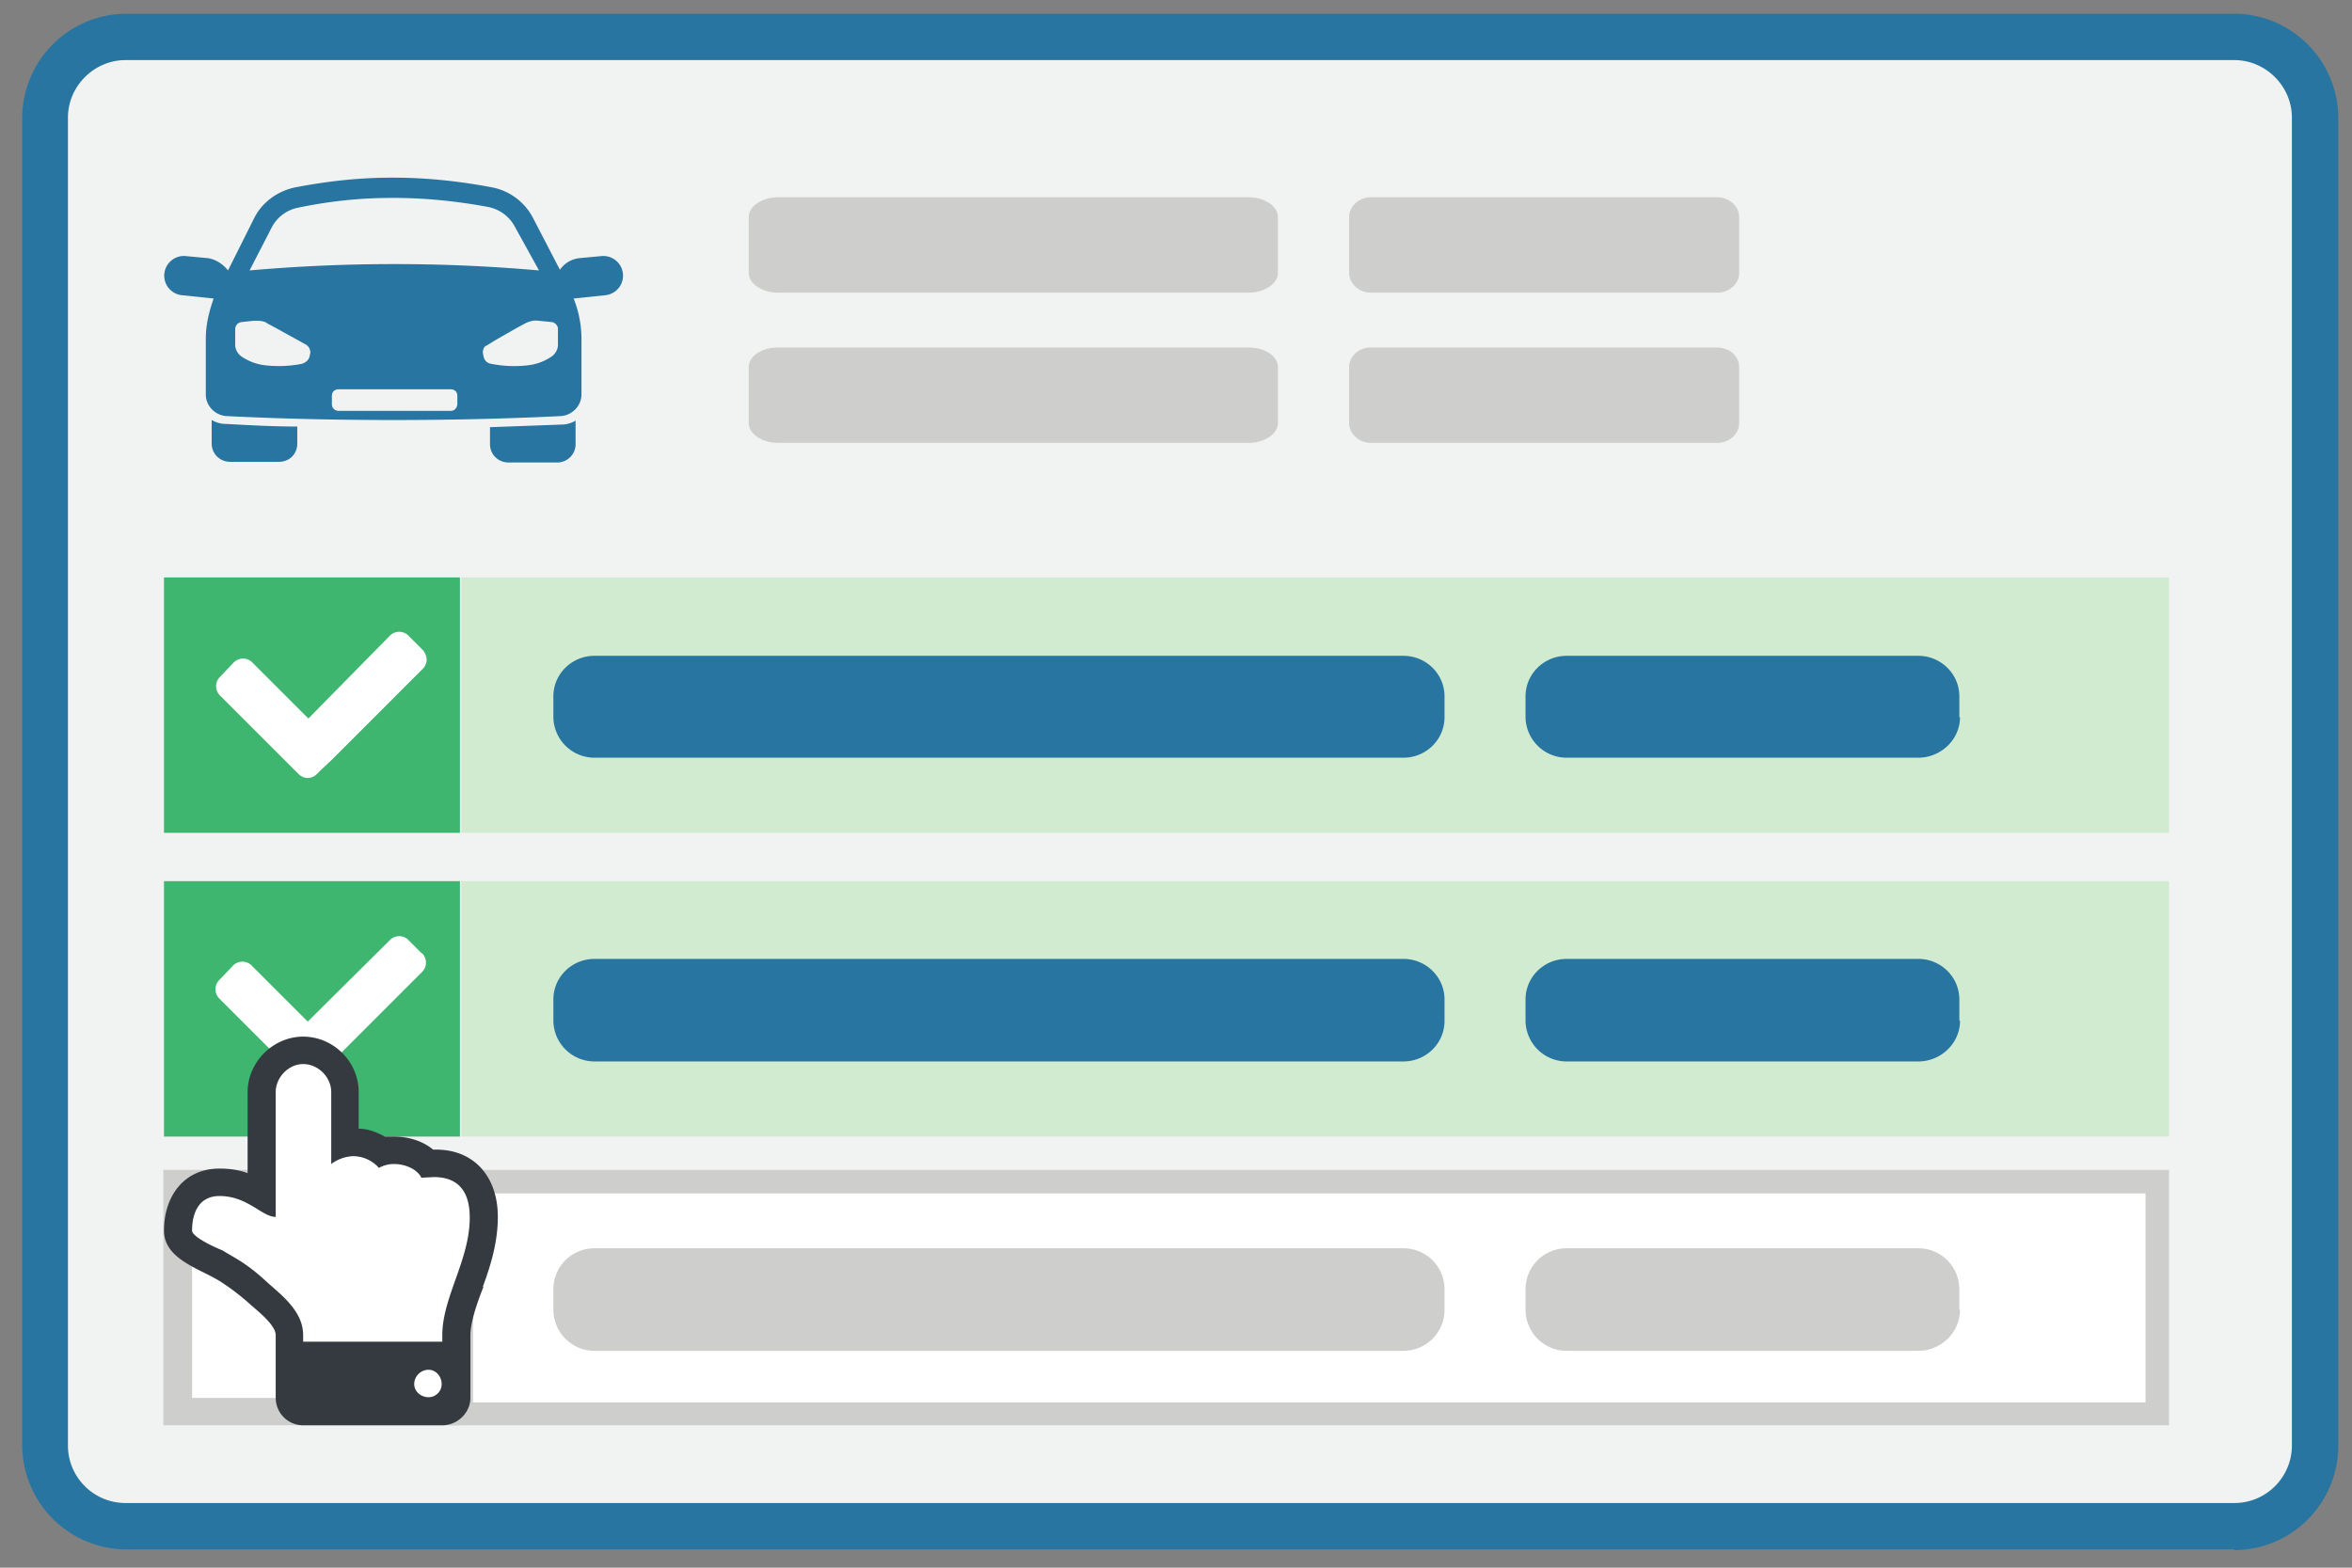 <svg version="1" xmlns="http://www.w3.org/2000/svg" width="360" height="240"><rect width="100%" height="100%" fill="#808080" stroke="none"/><path fill="#F1F2F2" d="M354.2 221.3c0 6.8-5.5 12.4-12.3 12.4H19.3C12.5 233.7 7 228 7 221.3V18c0-6.8 5.5-12.3 12.3-12.3H342c6.8 0 12.3 5.5 12.3 12.3v203.3z"/><path fill="#2775A0" d="M342 237.2H19.2a16 16 0 0 1-15.8-16V18A16 16 0 0 1 19.3 2.1H342a16 16 0 0 1 15.9 16v203.2c0 8.8-7.1 16-15.9 16zM19.2 9.2c-4.8 0-8.8 4-8.8 8.8v203.3c0 4.9 4 8.8 8.8 8.8H342c4.9 0 8.8-4 8.8-8.8V18c0-4.8-4-8.8-8.8-8.8H19.3z"/><path fill="#D1EBD1" d="M70.6 88.4H332v39.1H70.6z"/><path fill="#3EB66F" d="M25.1 88.4h45.3v39.1H25.1z"/><path fill="#CECECD" d="M195.6 41.8c0 1.6-2 3-4.5 3h-72c-2.5 0-4.5-1.4-4.5-3v-8.6c0-1.6 2-3 4.5-3h72c2.5 0 4.5 1.4 4.5 3v8.6zM266.2 41.8c0 1.6-1.5 3-3.3 3h-53.1c-1.8 0-3.3-1.4-3.3-3v-8.6c0-1.6 1.5-3 3.3-3h53c1.9 0 3.4 1.4 3.4 3v8.6zM195.6 64.8c0 1.6-2 3-4.5 3h-72c-2.5 0-4.5-1.4-4.5-3v-8.6c0-1.7 2-3 4.5-3h72c2.5 0 4.5 1.3 4.5 3v8.6zM266.2 64.8c0 1.6-1.5 3-3.3 3h-53.1c-1.8 0-3.3-1.4-3.3-3v-8.6c0-1.7 1.5-3 3.3-3h53c1.9 0 3.4 1.3 3.4 3v8.6z"/><path fill="#2775A0" d="M221.1 109.8c0 3.4-2.8 6.2-6.3 6.2H91a6.3 6.3 0 0 1-6.3-6.2v-3.2c0-3.4 2.8-6.2 6.3-6.2h123.8c3.5 0 6.3 2.8 6.3 6.2v3.2zM300 109.8c0 3.4-2.9 6.2-6.4 6.2h-53.8a6.3 6.3 0 0 1-6.3-6.2v-3.2c0-3.4 2.8-6.2 6.3-6.2h53.8c3.5 0 6.3 2.8 6.3 6.2v3.2z"/><path fill="#FFF" d="M64.6 99.4l-2-2a2 2 0 0 0-3 0L47.2 110l-8.5-8.5a2 2 0 0 0-3 0l-2 2.1a2 2 0 0 0 0 2.9l12 12c.8.8 2 .8 2.8 0l.6-.6 1.6-1.5 14-14c.8-.8.8-2 0-2.9"/><path fill="#D1EBD1" d="M70.6 134.9H332V174H70.6z"/><path fill="#3EB66F" d="M25.1 134.9h45.3V174H25.1z"/><path fill="#2775A0" d="M221.1 156.3c0 3.4-2.8 6.2-6.3 6.2H91a6.3 6.3 0 0 1-6.3-6.2V153c0-3.4 2.8-6.2 6.3-6.2h123.8c3.5 0 6.3 2.8 6.3 6.2v3.2zM300 156.3c0 3.4-2.9 6.2-6.4 6.2h-53.8a6.3 6.3 0 0 1-6.3-6.2V153c0-3.4 2.8-6.2 6.3-6.2h53.8c3.5 0 6.3 2.8 6.3 6.2v3.2z"/><path fill="#FFF" d="M64.6 146l-2-2a2 2 0 0 0-3 0l-12.5 12.4-8.5-8.5a2 2 0 0 0-3 0l-2 2.1a2 2 0 0 0 0 2.9l12 12c.8.8 2 .8 2.8 0l.6-.6 1.6-1.5 14-14c.8-.8.8-2 0-2.9M70.6 180.9h259.6v35.6H70.6z"/><path fill="#CECECD" d="M328.4 182.7v32h-256v-32h256m3.6-3.6H68.8v39.1H332v-39.1z"/><path fill="#FFF" d="M27.3 181.2h41.1v34.9H27.3z"/><path fill="#CECECD" d="M66.2 183.3V214H29.4v-30.7h36.8m4.3-4.2H25v39.1h45.4v-39.1zM221.1 200.5c0 3.5-2.8 6.3-6.3 6.3H91a6.3 6.3 0 0 1-6.3-6.3v-3.1c0-3.5 2.8-6.3 6.3-6.3h123.8c3.5 0 6.3 2.8 6.3 6.3v3.1z"/><g><path fill="#CECECD" d="M300 200.5c0 3.5-2.9 6.3-6.4 6.3h-53.8a6.3 6.3 0 0 1-6.3-6.3v-3.1c0-3.5 2.8-6.3 6.3-6.3h53.8c3.5 0 6.3 2.8 6.3 6.3v3.1z"/></g><g><path fill="#FFF" d="M46.3 215.4c0-3.1-1.6-8.9-2-12-.6-3.2-14.5-11-16.1-13.4-1.9-2.7-.5-7.7 2.2-8.9 1.4-.5 7.5 1 9 .7.2-4.5-.2-9-.2-13.5 0-10.3 13.3-10 13.3-.3 0 1.2-.2 6.2.6 7 1 1 14 .8 19 5.7 2.6 2.6-2.3 31-3.2 34.5-.3 1-22.6.2-22.6.2z"/><path fill="#343A40" d="M74 197c-.8 2-2 5.3-2 7.4v9.6c0 2.3-2 4.2-4.3 4.2H46.4a4.2 4.2 0 0 1-4.2-4.2v-9.6c0-1.6-2.9-3.8-4-4.8a35.4 35.4 0 0 0-4.3-3.3c-3-2-8.8-3.4-8.8-7.9 0-5.2 3-9.5 8.5-9.5 1.5 0 3 .2 4.3.7v-12.4c0-4.6 3.9-8.5 8.5-8.5s8.5 3.8 8.5 8.5v5.6c1.4 0 2.7.5 4 1.2h1.4c2.1 0 4.3.6 6 2 6.2-.2 9.9 4.1 9.9 10.3 0 3.7-1 7.2-2.3 10.7zm-7.6-16.8l-1.9.1c-.7-1.4-2.6-2.1-4.2-2.1-.8 0-1.6.2-2.3.6a5.3 5.3 0 0 0-4-1.8 6 6 0 0 0-3.3 1.2v-11c0-2.3-2-4.3-4.3-4.3-2.2 0-4.2 2-4.2 4.3v19.1c-2.1 0-4.3-3.2-8.6-3.2-3.1 0-4.2 2.5-4.2 5.3 0 1 3.8 2.7 4.6 3l2.2 1.3c1.7 1 3.3 2.3 4.8 3.7 2.4 2.1 5.4 4.5 5.4 8v1h21.3v-1c0-5.8 4.2-11.5 4.2-18 0-3.7-1.5-6.2-5.5-6.2zm-.8 29.5c-1.2 0-2.2 1-2.2 2.2 0 1.1 1 2 2.2 2 1.1 0 2-.9 2-2 0-1.2-.9-2.2-2-2.2z"/></g><g><path fill="#2775A0" d="M32.4 64.3v3.6c0 1.6 1.3 2.8 2.8 2.8h7.5c1.6 0 2.8-1.2 2.8-2.8v-2.6c-3.6 0-7.3-.2-10.9-.4-.8 0-1.5-.2-2.2-.6zM75 65.3V68c0 1.6 1.3 2.8 2.8 2.8h7.5c1.5 0 2.8-1.2 2.8-2.8v-3.6c-.7.4-1.4.6-2.2.6l-10.9.4zM92.1 39.2l-3.2.3c-1.4.1-2.5.8-3.2 1.8l-4.1-7.9a9 9 0 0 0-6.2-4.7c-4.2-.8-9.4-1.5-15.1-1.5h-.4c-5.7 0-10.6.7-14.8 1.5-2.7.6-5 2.3-6.2 4.7l-4 8c-.8-1-2-1.8-3.3-1.9l-3.2-.3a3 3 0 0 0-.5 6l4.8.5c-.7 2-1.2 4-1.2 6.2v8.5c0 1.7 1.4 3.2 3.2 3.3 8 .4 16.6.6 25.4.6h.2c8.8 0 17.4-.2 25.5-.6 1.8-.1 3.2-1.6 3.2-3.3v-8.5c0-2.1-.4-4.2-1.2-6.2l4.8-.5a3 3 0 1 0-.5-6zm-50.5-4.4a5.8 5.8 0 0 1 4-3c4.8-1 9.5-1.5 14.3-1.5h.4c4.8 0 9.7.5 14.5 1.4 1.8.4 3.2 1.5 4 3l3.7 6.7a253.2 253.2 0 0 0-44.3 0l3.4-6.6zm5.8 19.7c-.1.6-.6 1-1.2 1.2a18.3 18.3 0 0 1-5.8.2 8 8 0 0 1-3.4-1.3c-.6-.4-1-1.1-1-1.8v-2.4a1.1 1.1 0 0 1 1-1.1l1.9-.2c.7 0 1.5 0 2 .4l1.3.7 2.9 1.6 1.8 1c.4.3.6.7.6 1.2l-.1.5zM70 61.8c0 .6-.4 1.1-1 1.1H51.8a1 1 0 0 1-1-1v-1.3c0-.6.4-1 1-1H69c.6 0 1 .4 1 1v1.2zm14.4-7.2a8 8 0 0 1-3.4 1.3 18 18 0 0 1-5.8-.2c-.7-.1-1.1-.6-1.2-1.2l-.1-.5c0-.5.2-1 .6-1.1a55 55 0 0 1 1.8-1.1l2.8-1.6 1.3-.7c.6-.3 1.3-.5 2-.4l2 .2h.1c.5.1.9.6.9 1v2.5c0 .7-.4 1.4-1 1.8z"/></g></svg>